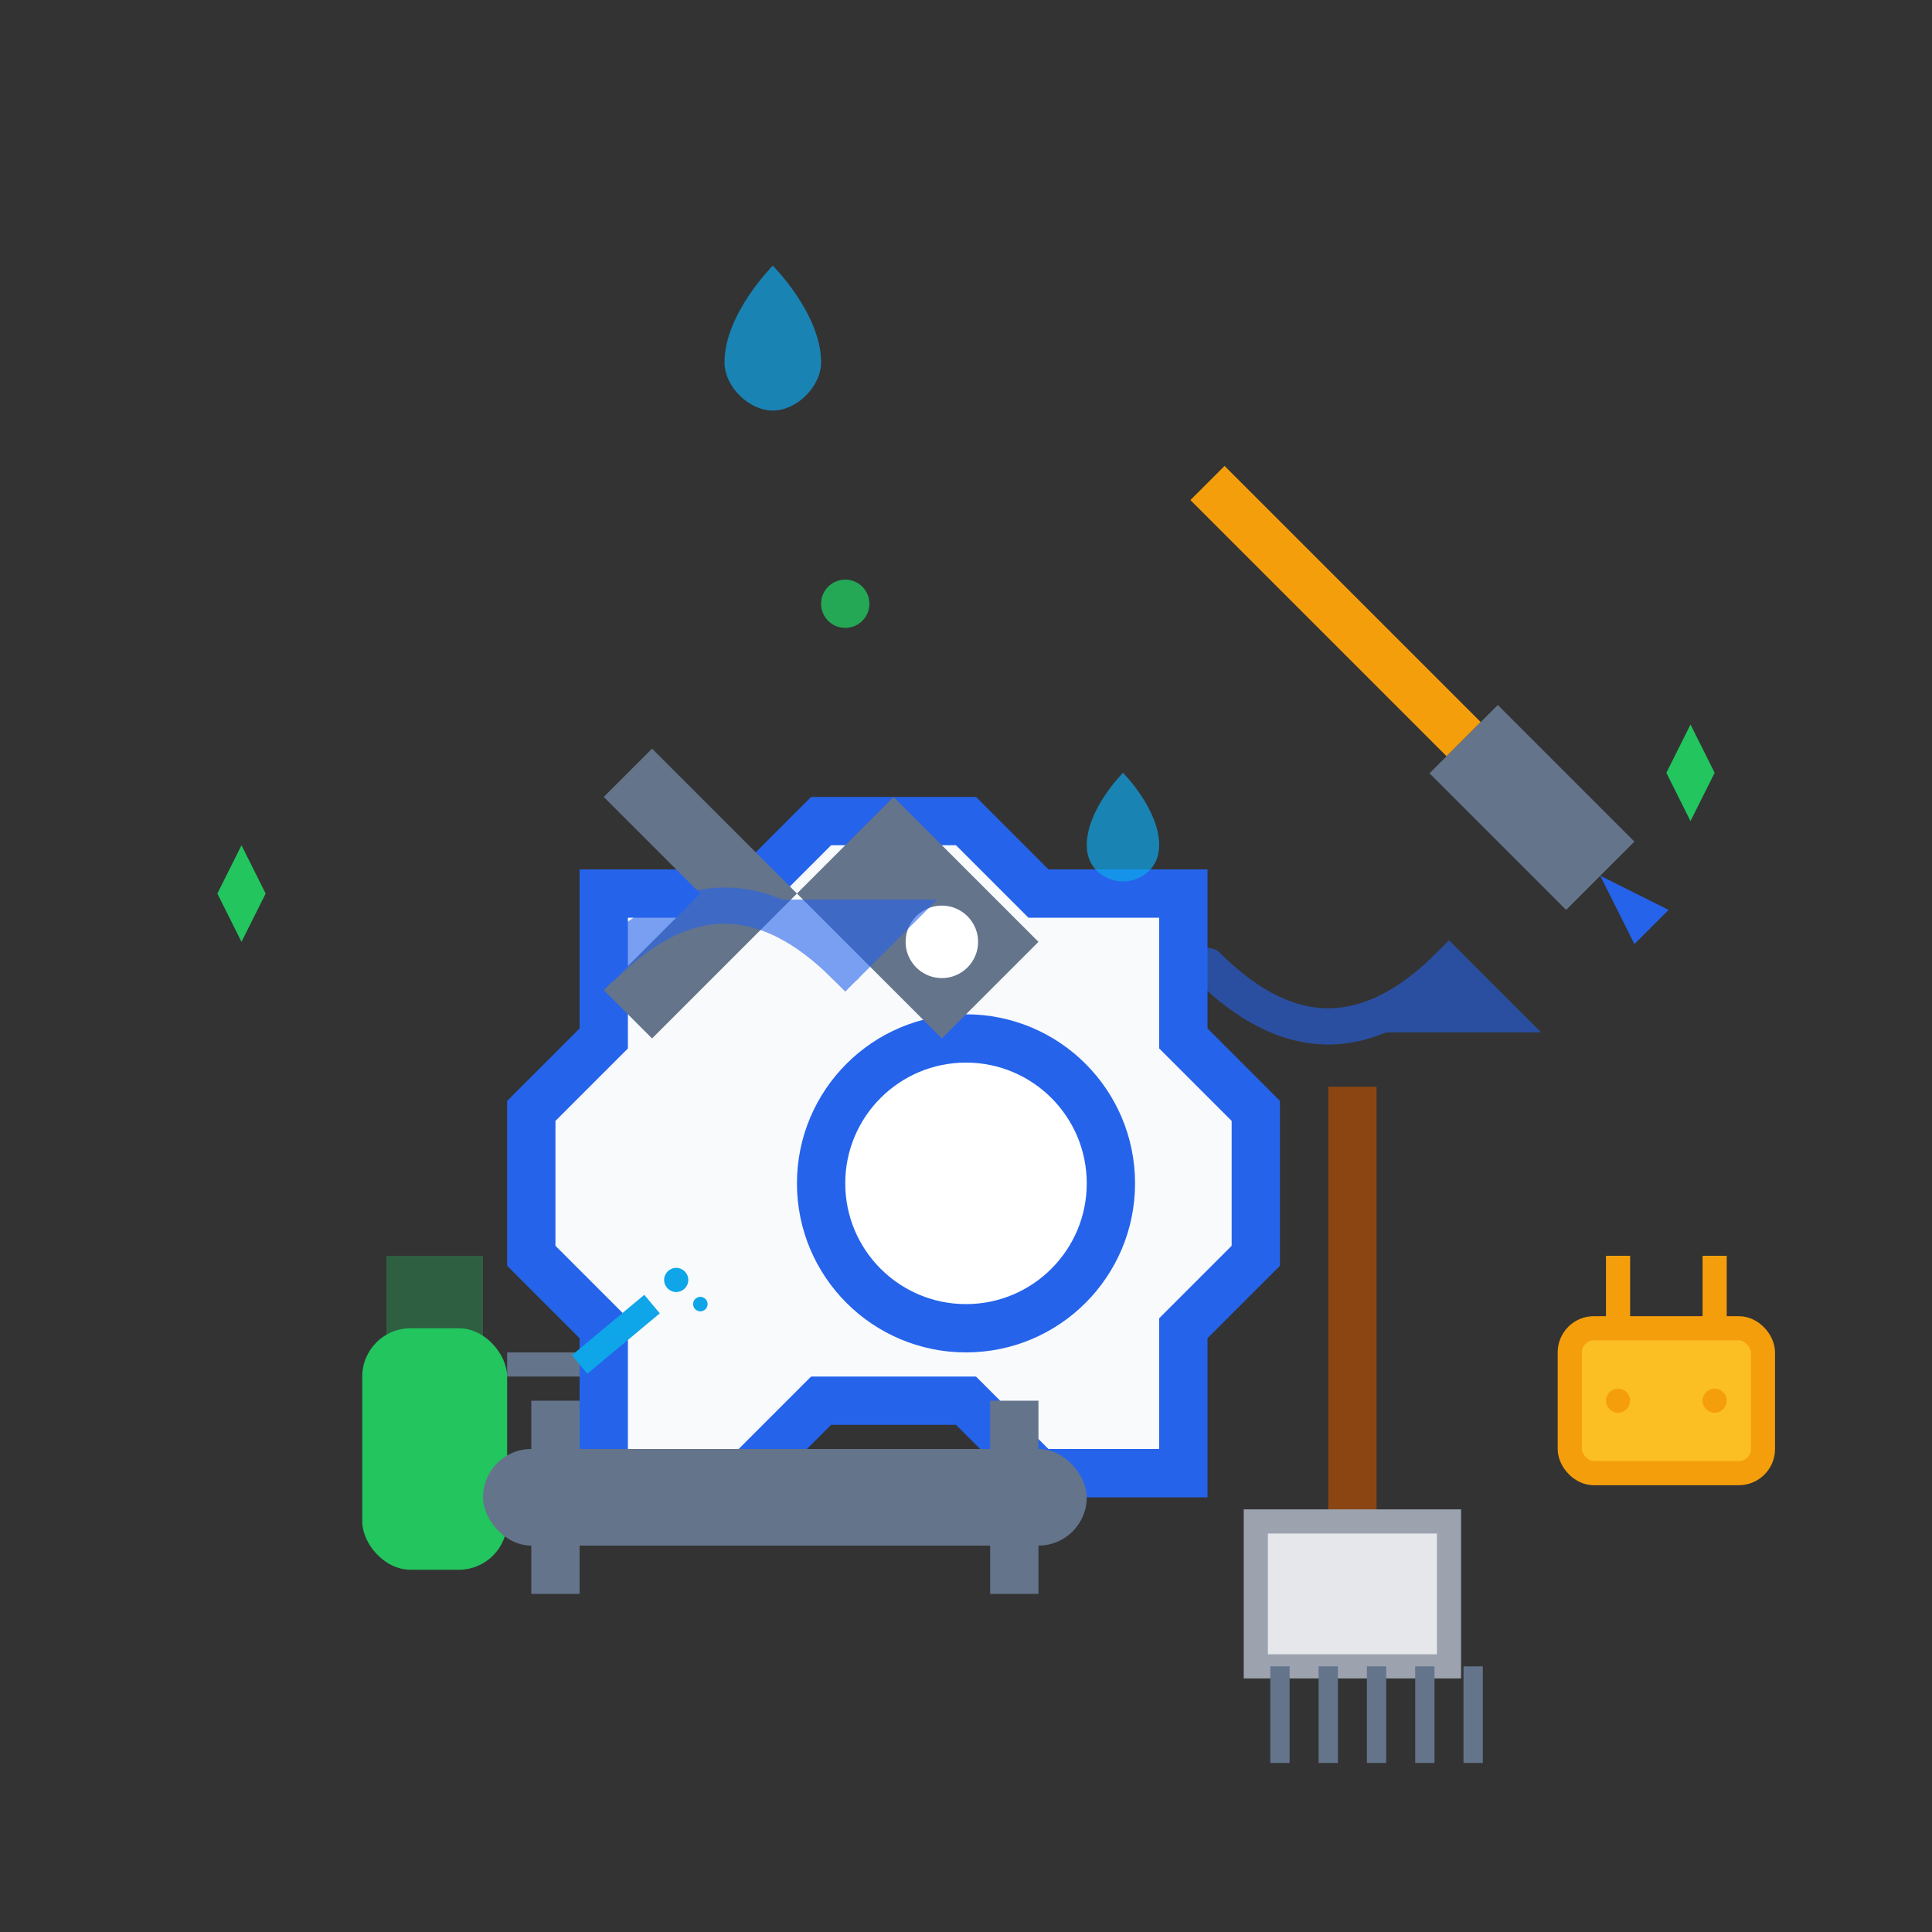 <svg width="80" height="80" viewBox="0 0 80 80" fill="none" xmlns="http://www.w3.org/2000/svg">
  <rect x="0" y="0" width="80" height="80" fill="#333333" stroke="none"/>
  <!-- Gear background -->
  <g transform="translate(40, 40)">
    <path d="M-15 -3 L-15 3 L-18 6 L-18 12 L-15 15 L-15 21 L-9 21 L-6 18 L0 18 L3 21 L9 21 L9 15 L12 12 L12 6 L9 3 L9 -3 L3 -3 L0 -6 L-6 -6 L-9 -3 Z" 
          fill="#f8fafc" stroke="#2563eb" stroke-width="2"/>
    <circle cx="0" cy="9" r="6" fill="white" stroke="#2563eb" stroke-width="2"/>
  </g>
  
  <!-- Tools -->
  <!-- Wrench -->
  <g transform="translate(25, 25)">
    <path d="M0 8 L2 6 L8 12 L12 8 L18 14 L14 18 L8 12 L2 18 L0 16 L4 12 L0 8 Z" 
          fill="#64748b"/>
    <circle cx="14" cy="14" r="2" fill="white" stroke="#64748b"/>
  </g>
  
  <!-- Screwdriver -->
  <g transform="translate(50, 20) rotate(45)">
    <rect x="0" y="-1" width="15" height="2" fill="#f59e0b"/>
    <rect x="15" y="-2" width="8" height="4" fill="#64748b"/>
    <polygon points="23,0 26,-1 26,1" fill="#2563eb"/>
  </g>
  
  <!-- Cleaning supplies -->
  <!-- Spray bottle -->
  <g transform="translate(15, 50)">
    <rect x="0" y="5" width="6" height="10" fill="#22c55e" rx="2"/>
    <rect x="1" y="2" width="4" height="4" fill="rgba(34, 197, 94, 0.3)"/>
    <rect x="6" y="6" width="3" height="1" fill="#64748b"/>
    <path d="M9 6.5 L12 4" stroke="#0ea5e9" stroke-width="1"/>
    <circle cx="13" cy="3" r="0.5" fill="#0ea5e9"/>
    <circle cx="14" cy="4" r="0.3" fill="#0ea5e9"/>
  </g>
  
  <!-- Mop -->
  <g transform="translate(55, 45)">
    <rect x="0" y="0" width="2" height="20" fill="#8b4513"/>
    <rect x="-3" y="18" width="8" height="6" fill="#e5e7eb" stroke="#9ca3af"/>
    <path d="M-2 24 L-2 28 M0 24 L0 28 M2 24 L2 28 M4 24 L4 28 M6 24 L6 28" 
          stroke="#64748b" stroke-width="0.8"/>
  </g>
  
  <!-- Maintenance elements -->
  <!-- Pipe -->
  <rect x="20" y="60" width="25" height="4" fill="#64748b" rx="2"/>
  <rect x="22" y="58" width="2" height="8" fill="#64748b"/>
  <rect x="41" y="58" width="2" height="8" fill="#64748b"/>
  
  <!-- Electrical elements -->
  <g transform="translate(65, 55)">
    <rect x="0" y="0" width="8" height="6" fill="#fbbf24" stroke="#f59e0b" rx="1"/>
    <circle cx="2" cy="3" r="0.5" fill="#f59e0b"/>
    <circle cx="6" cy="3" r="0.5" fill="#f59e0b"/>
    <path d="M2 0 L2 -3 M6 0 L6 -3" stroke="#f59e0b" stroke-width="1"/>
  </g>
  
  <!-- Water droplets -->
  <g fill="#0ea5e9" opacity="0.7">
    <path d="M30 15 C30 13 32 11 32 11 C32 11 34 13 34 15 C34 16 33 17 32 17 C31 17 30 16 30 15 Z"/>
    <path d="M45 35 C45 33.5 46.5 32 46.5 32 C46.5 32 48 33.5 48 35 C48 36 47.2 36.5 46.5 36.5 C45.8 36.5 45 36 45 35 Z"/>
  </g>
  
  <!-- Sparkles and maintenance indicators -->
  <g fill="#22c55e">
    <path d="M10 35 L11 37 L10 39 L9 37 Z"/>
    <path d="M70 30 L71 32 L70 34 L69 32 Z"/>
    <circle cx="35" cy="25" r="1" opacity="0.8"/>
  </g>
  
  <!-- Arrows indicating maintenance flow -->
  <g stroke="#2563eb" stroke-width="1.5" fill="none" opacity="0.6">
    <path d="M25 40 Q30 35 35 40" stroke-linecap="round"/>
    <polygon points="33,38 35,40 37,38" fill="#2563eb"/>
    <path d="M50 40 Q55 45 60 40" stroke-linecap="round"/>
    <polygon points="58,42 60,40 62,42" fill="#2563eb"/>
  </g>
</svg>
